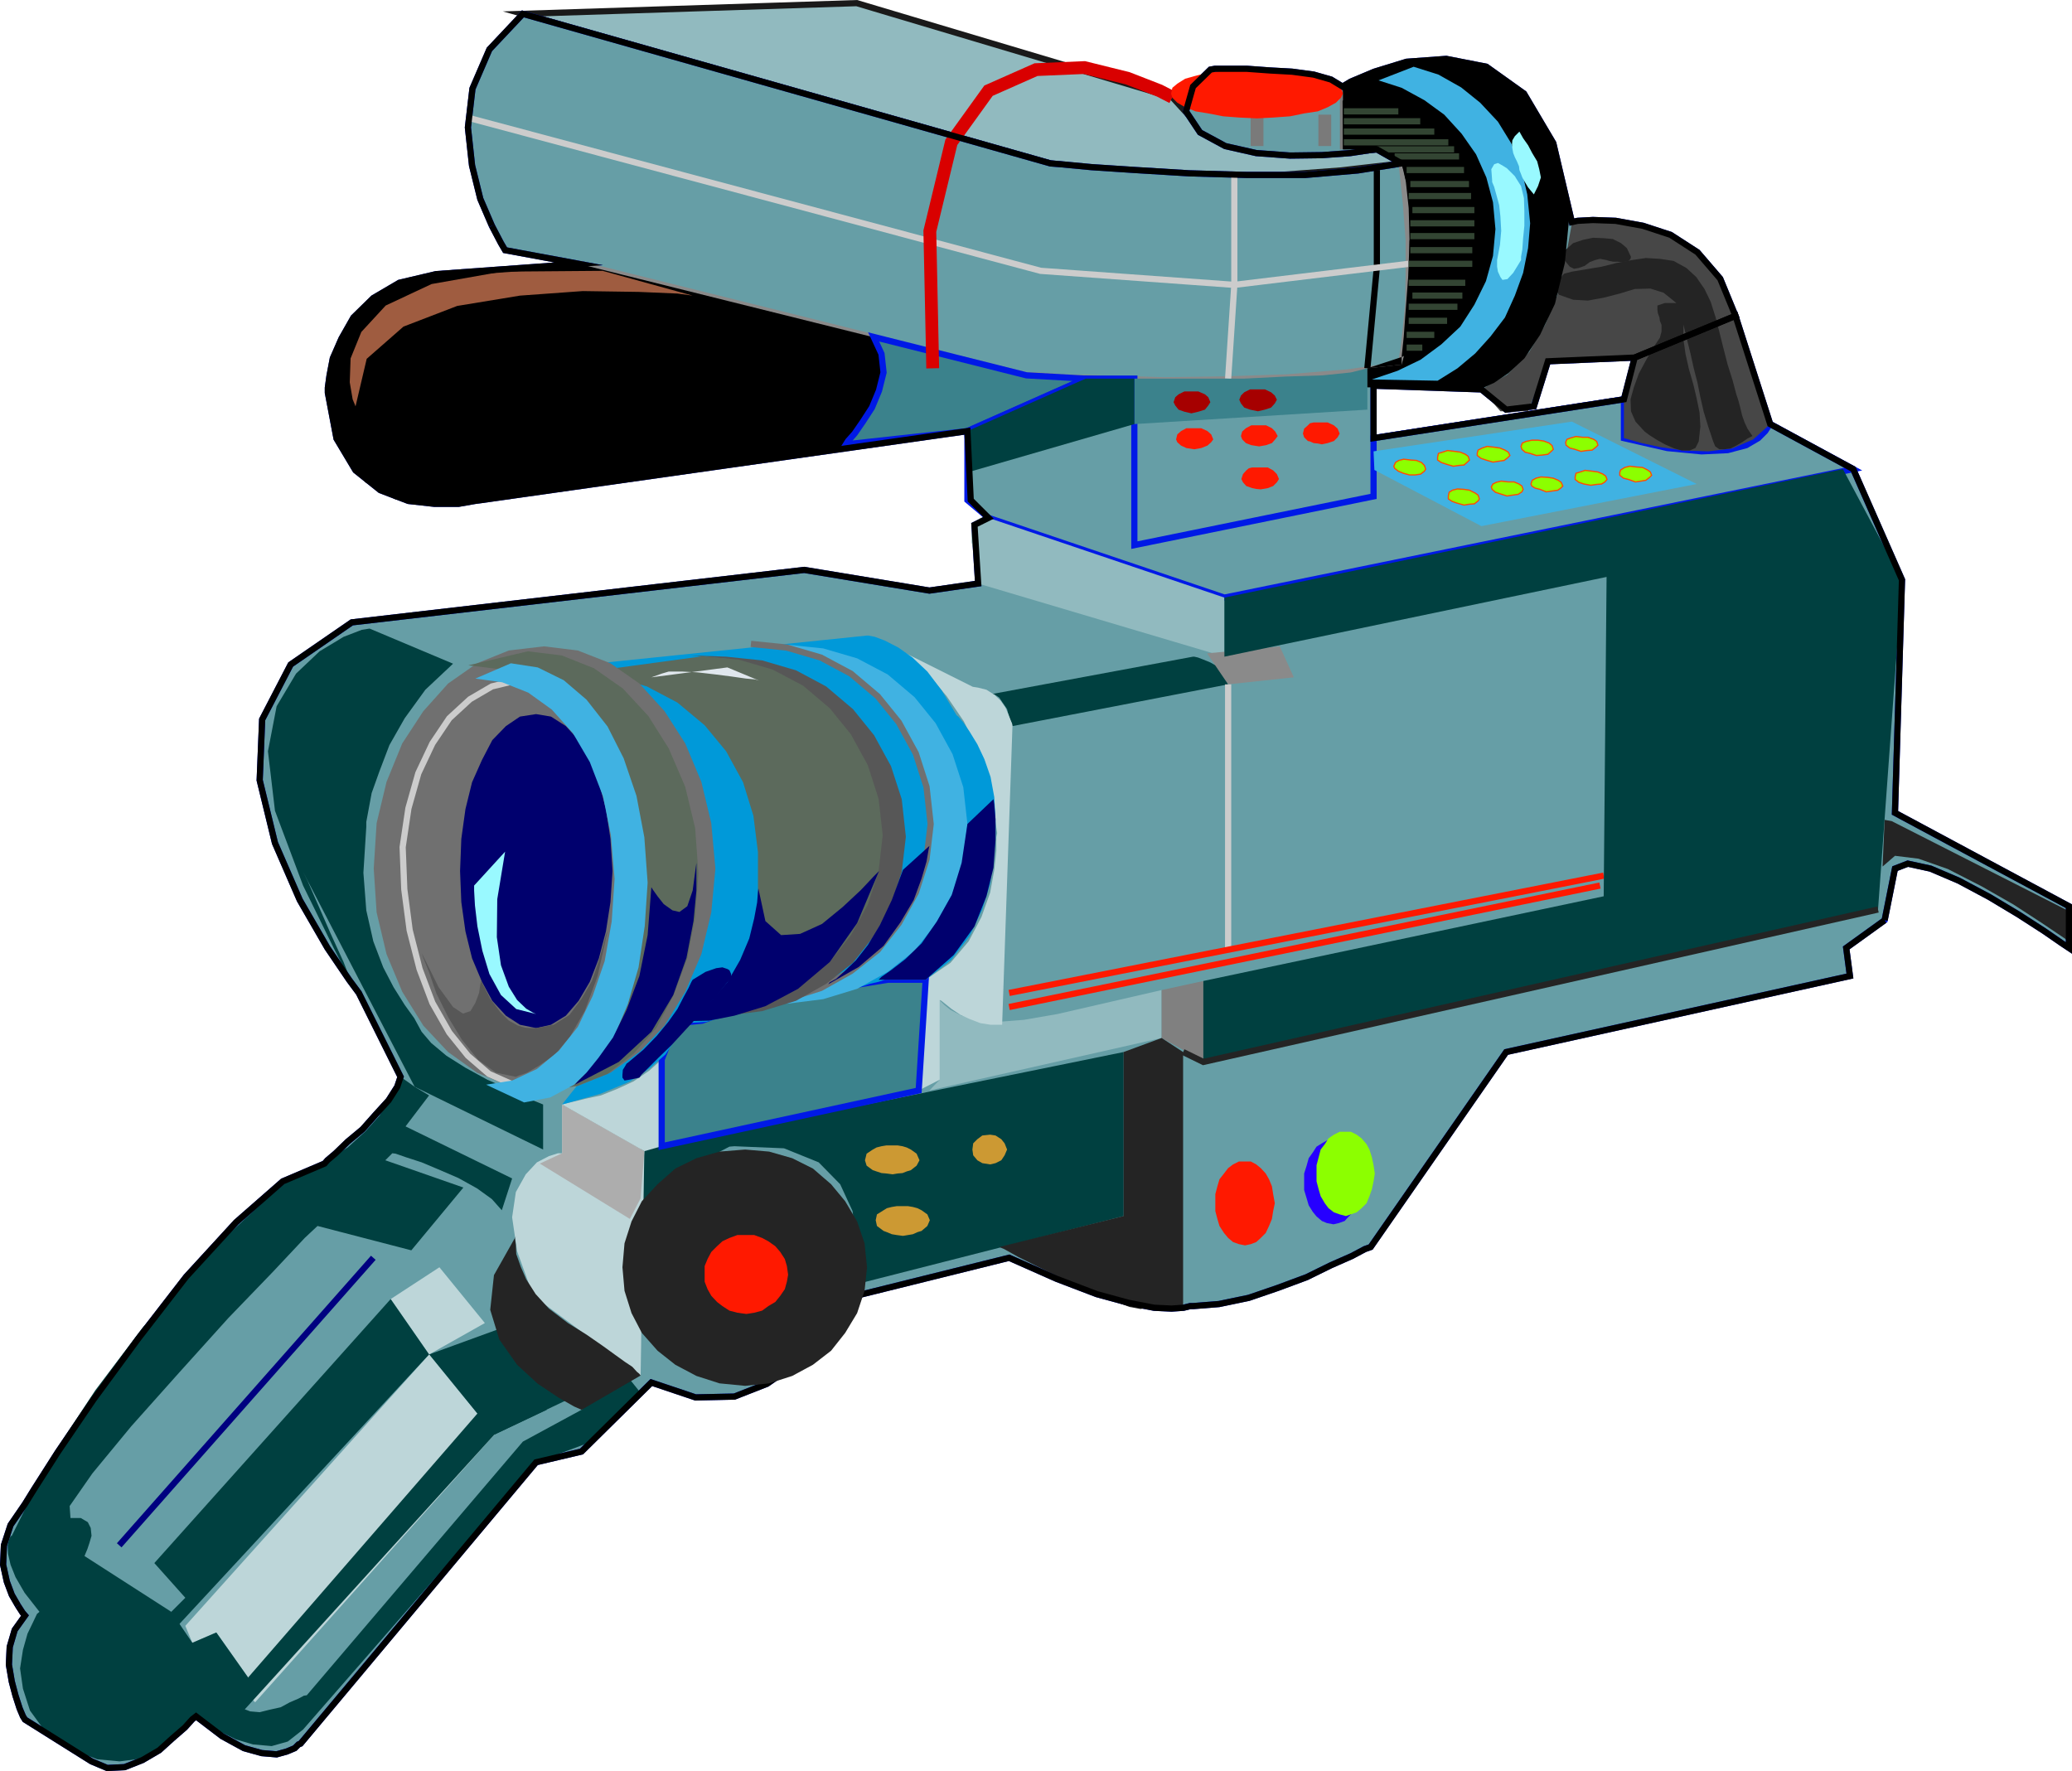 <svg height="411.562" viewBox="0 0 361.082 308.672" width="481.443" xmlns="http://www.w3.org/2000/svg"><path style="fill:#91babf;stroke:#1a1a1a;stroke-width:1.08;stroke-miterlimit:10.433" d="m321.398 283.569-55.008-16.416-58.176 1.872 91.944 26.064 1.44.144 4.176.504 6.408.504 8.208.576 9.504.288h10.296l10.584-.792 10.584-1.224-4.32-2.448-1.224.144-3.168.216-4.824.144-5.544-.144-5.976-.936-5.832-1.656-5.256-2.664z" transform="translate(-117.095 -266.61)"/><path style="fill:#669ea6;stroke:#0019e6;stroke-width:1.08;stroke-miterlimit:10.433" d="m401.966 328.929-1.872 7.272-43.632 6.768v-9.144l18.792.648 4.32 3.528 4.824-.576 2.448-7.848 15.12-.648 17.568-7.272-2.664-6.48-3.96-4.608-4.68-3.024-4.824-1.584-4.752-.864-3.96-.144-2.664.144-1.008.216-3.24-13.752-5.112-8.64-6.552-4.68-6.984-1.368-6.912.504-5.616 1.728-4.104 1.728-1.44.864-2.016-1.224-3.024-.864-3.744-.504-3.888-.216-3.96-.288h-5.616l-.792.144-3.024 2.952-1.224 4.32 2.448 3.672 4.392 2.376 5.4 1.224 5.904.432 5.544-.072 4.968-.36 3.312-.504 1.296-.144 4.32 2.448-7.632 1.224-9.216.792h-10.08l-10.08-.288-9.432-.576-7.632-.504-5.328-.504-1.8-.144-91.944-26.064-5.832 6.192-2.952 6.84-.792 6.768.72 6.624 1.44 5.832 2.016 4.68 1.584 3.024.72 1.224 12.816 2.376-24.84 1.8-6.408 1.512-4.536 2.664-3.456 3.384-2.088 3.672-1.512 3.456-.576 3.024-.288 2.088v.864l1.512 7.992 3.312 5.544 4.32 3.456 4.896 1.872 4.536.504h4.176l2.88-.504 1.08-.144 84.744-12.024.576 12.024 3.096 3.096-2.448 1.224.648 10.224-8.496 1.224-21.816-3.6-78.84 9.144-10.656 7.344-4.968 9.576-.432 10.584 2.664 10.944 4.32 9.936 4.824 8.352 3.816 5.616 1.656 2.232 7.272 14.616-.576 1.728-1.512 2.376-2.232 2.448-2.304 2.592-2.592 2.16-2.088 2.016-1.44 1.224-.504.576-7.272 3.096-8.136 7.128-8.712 9.504-8.352 10.8-7.776 10.584-6.264 9.216-4.176 6.552-1.512 2.448-2.52 3.672-1.152 3.528-.144 3.384.648 2.952.864 2.304 1.08 1.872.792 1.224.432.504-1.8 2.52-.864 2.952-.144 3.096.504 2.952.648 2.448.72 2.232.576 1.368.36.576 11.592 7.272 2.736 1.152 3.024-.144 3.096-1.224 2.952-1.728 2.304-2.088 2.16-1.872 1.296-1.44.648-.504 4.536 3.456 3.816 2.088 3.096.864 2.592.216 1.8-.504 1.368-.576.648-.648.36-.144 41.04-49.032 7.92-1.872 12.168-12.024 7.704 2.592 6.768-.144 5.688-2.232 4.752-3.312 3.6-4.032 2.592-3.6 1.584-2.808.648-1.008 29.016-7.2 8.28 3.672 6.984 2.664 5.544 1.512 4.464.864 3.024.144 2.088-.144 1.152-.288h.504l4.536-.36 5.184-1.08 5.04-1.728 5.04-1.872 4.248-2.088 3.6-1.584 2.304-1.224 1.008-.36 23.616-33.984 59.904-13.248-.648-4.896 6.696-4.824 1.8-9 2.232-.864 3.96.864 4.896 2.088 5.4 2.88 5.04 3.024 4.464 2.88 3.024 2.088 1.296.864v-7.272l-30.312-16.272 1.224-40.608-8.496-19.296-14.472-7.848-6.048-18.864z" transform="translate(-117.095 -266.61)"/><path style="fill:none;stroke:#8a8a8a;stroke-width:1.08;stroke-miterlimit:10.433" d="m217.934 312.585 78.048 19.44h1.656l5.184.36 7.632.216 9.504.288 10.44-.144 10.944-.36 10.584-.864 9.432-1.368v-.864l.36-2.088.36-3.312.432-4.32.072-5.256v-5.904l-.504-6.552-.72-6.768" transform="translate(-117.095 -266.61)"/><path style="fill:none;stroke:#000;stroke-width:1.08;stroke-miterlimit:10.433" d="M357.038 296.24v16.92l-1.656 17.64" transform="translate(-117.095 -266.61)"/><path style="fill:none;stroke:#ccc;stroke-width:1.08;stroke-miterlimit:10.433" d="M332.198 297.465v18.792l-1.08 16.344" transform="translate(-117.095 -266.61)"/><path style="fill:#8a8a8a;stroke:#7a7a7a;stroke-width:2.232;stroke-miterlimit:10.433" d="M336.158 286.593v5.472zm11.808 0v5.472z" transform="translate(-117.095 -266.61)"/><path style="fill:none;stroke:#ccc;stroke-width:1.08;stroke-miterlimit:10.433" d="m199.07 287.24 99.36 26.569 33.768 2.448 30.384-3.672" transform="translate(-117.095 -266.61)"/><path style="fill:#000" d="m202.67 353.769 83.016-12.024 20.592-9.144-10.296-.576-78.048-19.44-24.84 1.8-.792-.072-1.8.216-2.736.648-3.096 1.584-3.312 2.304-3.024 3.744-2.52 5.112-1.584 7.128-.072 1.008.36 2.808.936 3.744 2.088 4.248 3.24 3.816 5.184 2.952 7.128 1.152z" transform="translate(-117.095 -266.61)"/><path style="fill:#3b828c;stroke:#0019e6;stroke-width:1.08;stroke-miterlimit:10.433" d="m264.518 344.049.36-.576 1.152-1.296 1.44-2.088 1.584-2.448 1.224-2.952.792-3.168-.36-3.24-1.368-2.952 26.64 6.696 10.296.576-20.592 9.144z" transform="translate(-117.095 -266.61)"/><path style="fill:none;stroke:#d90000;stroke-width:2.232;stroke-miterlimit:10.433" d="m321.398 283.569-2.232-1.152-5.544-2.16-7.56-1.872-8.424.36-8.28 3.672-6.48 9-3.744 15.48.504 23.904" transform="translate(-117.095 -266.61)"/><path style="fill:none;stroke:#7a7a7a;stroke-width:1.08;stroke-miterlimit:10.433" d="M351.134 282.345v10.296" transform="translate(-117.095 -266.61)"/><path style="fill:#669ea6;stroke:#0019e6;stroke-width:1.08;stroke-miterlimit:10.433" d="m289.358 356.865 41.112 13.896 109.584-22.392-14.472-7.848-.216.216-.648 1.008-1.224 1.224-2.088 1.224-3.24.864-4.536.216-5.976-.576-7.56-1.728V336.2l-43.632 6.768v10.152l-41.688 8.496V332.6h-8.496l-20.592 9.144v12.024z" transform="translate(-117.095 -266.61)"/><path style="fill:#3b828c" d="M314.774 332.6h19.08l7.2-.36 6.552-.215 4.896-.504 2.88-.72v7.2l-40.608 2.52z" transform="translate(-117.095 -266.61)"/><path style="fill:#004040" d="m285.686 341.745 20.592-9.144h8.496v7.92l-29.088 8.424z" transform="translate(-117.095 -266.61)"/><path style="fill:#ff1900" d="m336.158 287.24 2.808-.143 2.952-.216 2.448-.504 2.376-.36 1.728-.72 1.44-.792.864-.864.36-.72-.36-1.008-.864-.72-1.44-.864-1.728-.504-2.376-.576-2.448-.288-2.952-.216h-5.904l-2.808.216-2.592.288-2.232.576-1.8.504-1.368.864-.864.72-.216 1.008.216.72.864.864 1.368.792 1.8.72 2.232.36 2.592.504 2.808.216z" transform="translate(-117.095 -266.61)"/><path style="fill:#474747" d="m391.022 305.313-.144 1.008-.504 2.808-.864 4.176-1.08 4.896-2.088 5.04-2.736 4.68-3.816 3.96-4.536 2.592 3.312 3.816h4.824l3.456-8.712 15.12-.648-1.872 7.272v6.768l.792.216 2.304.648 3.312.72 4.104.576 4.176.144 4.176-.504 3.672-1.584 2.952-2.664-7.848-24.048-.432-.72-1.08-1.44-1.872-2.232-2.52-2.304-3.744-2.376-4.536-1.728-5.76-.864z" transform="translate(-117.095 -266.61)"/><path style="fill:#242424" d="m419.03 332.889-.864-2.736-.72-2.808-.72-2.88-.648-2.52-.864-2.736-1.08-2.232-1.44-2.088-1.728-1.584-2.232-1.224-2.376-.36-2.448-.144-2.448.36-2.664.504-2.592.648-2.592.432-2.592.432-1.368.36-1.008 1.224-.36.576-.072.648.072.576.504.648 2.448.864 2.592.144 2.736-.504 2.808-.72 2.592-.792 2.736-.072 2.304.72 2.232 1.8h-2.016l-.432.144-.864.288v.72l.072.576.288.792.072.576.288.72v1.152l-.288 1.08-1.296 1.944-1.224 2.16-1.152 2.16-.864 2.376-.576 2.088.072 2.088.792 1.8 1.584 1.728.864.648 1.368.864 1.296.72 1.656.72 1.296.36h1.368l1.008-.432.576-1.152.288-2.592-.144-2.448-.504-2.448-.576-2.448-.792-2.736-.576-2.592-.36-2.52v-2.592l.576 2.448.648 2.592.576 2.592.648 2.52.504 2.52.576 2.52.792 2.592.864 2.592.36.864.72.504h.864l1.08-.144 1.008-.504 1.008-.576.936-.648.864-.432-.864-1.296-.504-1.08-.432-1.224-.288-1.224-.36-1.368-.36-1.08-.36-1.368z" transform="translate(-117.095 -266.61)"/><path style="fill:#242424" d="m397.07 311.937.432.144.792.144h.72l.72.072.648-.072.504-.144.36-.36.072-.36-.72-1.512-1.008-.864-1.44-.72-1.584-.144-1.872-.072-1.728.36-1.728.576-1.296 1.152-.432.216v1.224l.432.648.72.864.72.36.864-.144 1.008-.36.864-.648.936-.36.864-.216z" transform="translate(-117.095 -266.61)"/><path style="fill:#91babf" d="m289.358 356.865 41.112 13.896v10.296l-42.912-12.744v-2.952l-.648-1.872-.144-.36-.072-.864-.288-1.152v-1.224l.144-1.296.504-1.008.864-.72z" transform="translate(-117.095 -266.61)"/><path style="fill:#004040" d="m289.358 387.68 35.64-6.623h.216l.648.144.936.36 1.224.504 1.008.576 1.08.864.648 1.008.36 1.368-37.584 7.272-.072-.432-.288-.576-.36-1.008-.216-.936-.792-1.152-.576-.864-.864-.576z" transform="translate(-117.095 -266.61)"/><path style="fill:#8a8a8a" d="m331.118 385.88 11.448-1.223-2.448-5.4-12.672 1.224z" transform="translate(-117.095 -266.61)"/><path style="fill:none;stroke:#ccc;stroke-width:1.08;stroke-miterlimit:10.433" d="M331.118 385.88v45.937" transform="translate(-117.095 -266.61)"/><path style="fill:none;stroke:#ff1900;stroke-width:1.08;stroke-miterlimit:10.433" d="m292.958 439.665 103.608-20.448m-103.608 22.896 102.96-21.168" transform="translate(-117.095 -266.61)"/><path style="fill:#91babf" d="m280.862 440.889.144.216.648.648 1.08.864 1.944 1.008 2.592.72 3.672.36 4.608-.36 5.832-1.008 18.144-4.176v8.352l-40.464 9.144 1.8-1.872z" transform="translate(-117.095 -266.61)"/><path style="fill:gray" d="m319.526 439.16 7.272-1.583.288 14.112-7.56-4.176z" transform="translate(-117.095 -266.61)"/><path style="fill:#004040" d="M326.798 437.577v14.112l117.576-26.568 4.176-57.456-10.296-19.296L330.47 370.76v10.296l66.6-13.896-.504 55.656z" transform="translate(-117.095 -266.61)"/><path style="fill:#bdd6d9" d="m274.238 380.12.648.36 1.728 1.44 2.448 2.449 3.024 3.6 2.952 4.32 2.736 5.544 1.944 6.48 1.152 7.488-.144.72v2.376l-.36 3.312-.72 3.96-1.512 4.248-2.232 4.248-3.168 3.744-4.32 2.952-1.224 19.296 3.672-1.872v-13.896l.288.144.72.576 1.08.864 1.512 1.008 1.584.72 1.872.72 1.8.288h2.016l1.8-52.056-.072-.432-.288-.72-.36-.936-.504-1.152-.864-1.224-1.08-1.008-1.368-.864-1.44-.36-1.368-.216-.504.144.216.072.648.36.864.288.864.216.72.288.36.072z" transform="translate(-117.095 -266.61)"/><path style="fill:#004040" d="m232.406 466.377 80.496-16.416v28.584l-47.16 12.024.144-1.224.36-2.808v-4.176l-.576-4.68-2.16-4.68-3.744-3.816-6.048-2.448-8.64-.36-.864.072-1.944 1.008-2.808 1.872-3.096 3.024-3.096 4.32-2.592 6.192-1.728 7.848-.216 10.224v-34.56z" transform="translate(-117.095 -266.61)"/><path style="fill:#bdd6d9" d="M232.406 451.257v15.12l-3.024.864-14.328-8.136.504-.144 1.512-.36 2.088-.504 2.664-.576 2.88-1.152 2.808-1.296 2.736-1.872z" transform="translate(-117.095 -266.61)"/><path style="fill:#bdd6d9" d="m229.382 467.24-14.328-8.135v8.496h-.72l-1.584.504-2.088 1.08-1.944 2.088-1.728 3.096-.648 4.392.864 5.904 2.808 7.776-.432-.72-.144-.432v-.072l.144.216.216.648.216.36 18.72 13.896z" transform="translate(-117.095 -266.61)"/><path style="fill:#474747" d="m212.966 470.049 15.768 9.576z" transform="translate(-117.095 -266.61)"/><path style="fill:#242424" d="M312.902 449.96v28.585l-21.672 5.4.864.36 2.448 1.368 3.456 1.728 4.32 2.088 4.32 1.944 4.032 1.728 3.24 1.224 1.944.36 1.152-.216 1.224-.144 1.224-.144h3.816v-44.28l-3.744-2.448z" transform="translate(-117.095 -266.61)"/><path style="fill:#3b828c;stroke:#0019e6;stroke-width:1.08;stroke-miterlimit:10.433" d="m233.63 448.16-1.224 3.097v15.12l44.784-9.72 1.224-19.296h-6.624l-21.744 3.528-.648.144-1.224.576-1.944.648-2.088.864-2.52.576-2.16.792-2.088.216-1.368-.144z" transform="translate(-117.095 -266.61)"/><path style="fill:#0099d9" d="m209.438 383.433 58.68-6.048h.36l1.08.216 1.728.648 2.376 1.224 2.448 1.728 2.592 2.448 2.52 3.312 2.592 4.32.288.216.864 1.008 1.08 1.584 1.368 2.232 1.224 2.592 1.08 3.096.648 3.528.216 3.96v3.312l-.36 3.456-.576 4.392-1.368 4.464-2.232 4.68-3.168 4.104-4.464 3.456h-7.128l-1.08.36-1.584.36-1.728.576-2.088.36-1.872.432-1.584.216h-1.152l-10.152 1.224-.504.144-1.152.576-1.584.792-1.944.936-2.376.72-2.304.648-2.232.144-1.944-.288-.144.36-.36 1.368-.864 1.728-1.584 2.376-2.592 2.304-3.672 2.448-5.04 2.088-6.696 1.872.792-1.008 1.944-2.448 2.736-4.032 3.168-5.328 2.736-6.48 2.16-7.416.864-8.208-.72-8.712v-2.304l-.36-2.736-1.008-3.528-2.088-4.68-3.456-5.4-5.256-6.408z" transform="translate(-117.095 -266.61)"/><path style="fill:#40b2e2" d="m248.174 378.753 6.12.576 5.904 1.728 5.328 2.88 4.68 3.888 3.672 4.536 2.952 5.472 1.872 5.76.72 6.408-.72 6.264-1.872 5.832-2.952 5.256-3.672 4.68-4.68 3.672-5.328 2.952-5.904 1.872-6.12.72 6.12.288 6.264-.792 5.904-1.8 5.328-2.952 4.68-3.672 3.672-4.68 2.952-5.328 1.872-5.832.72-6.264-.72-6.408-1.872-5.76-2.952-5.4-3.672-4.536-4.68-3.96-5.328-2.808-5.904-1.728-6.264-.648z" transform="translate(-117.095 -266.61)"/><path style="fill:none;stroke:#707070;stroke-width:1.08;stroke-miterlimit:10.433" d="m247.958 441.393 6.264-.72 5.904-1.872 5.256-2.952 4.68-3.672 3.672-4.68 2.952-5.328 1.872-5.832.72-6.12-.72-6.48-1.872-5.832-2.952-5.4-3.672-4.536-4.68-3.96-5.256-2.808-5.904-1.728-6.264-.648" transform="translate(-117.095 -266.61)"/><path style="fill:#575757" d="m237.446 380.84 6.264.577 5.904 1.728 5.328 2.88 4.68 3.888 3.672 4.536 2.952 5.472 1.872 5.76.72 6.408-.72 6.264-1.872 5.832-2.952 5.256-3.672 4.68-4.68 3.672-5.328 2.952-5.904 1.872-6.264.72 6.192.288 6.264-.792 5.904-1.8 5.256-2.952 4.68-3.672 3.672-4.68 2.952-5.328 1.872-5.832.72-6.12-.72-6.552-1.872-5.76-2.952-5.4-3.672-4.536-4.68-3.96-5.256-2.808-5.904-1.728-6.264-.648z" transform="translate(-117.095 -266.61)"/><path style="fill:#5c6a5c" d="m236.006 444.56 5.04-.503 3.528-1.584 2.376-2.592 1.44-3.384.648-4.464.216-5.04-.072-5.76v-6.12l-.792-6.336-1.8-5.832-2.952-5.4-3.744-4.536-4.752-3.96-5.328-2.808-5.904-1.728-6.12-.576 21.744-2.952 6.264.576 5.904 1.728 5.328 2.808 4.68 3.96 3.672 4.536 2.952 5.4 1.872 5.832.72 6.336-.72 6.264-1.872 5.832-2.952 5.328-3.672 4.68-4.68 3.672-5.328 2.952-5.904 1.872-6.264.72z" transform="translate(-117.095 -266.61)"/><path style="fill:#707070" d="m211.886 456.729 5.904-.864 5.688-2.304 5.04-3.6 4.392-4.608 3.6-5.904 2.808-6.552 1.728-7.272.72-7.632-.72-7.92-1.728-7.2-2.808-6.696-3.6-5.616-4.392-4.824-5.04-3.528-5.688-2.232-5.904-.72-6.12.72-5.544 2.232-5.04 3.528-4.32 4.824-3.672 5.616-2.736 6.696-1.728 7.2-.504 7.92.504 7.632 1.728 7.272 2.736 6.552 3.672 5.904 4.32 4.608 5.04 3.6 5.544 2.304z" transform="translate(-117.095 -266.61)"/><path style="fill:#5c6a5c" d="m204.542 455.433 5.112-.792 4.68-1.944 4.104-3.096 3.528-3.888 2.736-5.04 2.088-5.832 1.224-6.624.504-6.984-.648-7.92-1.728-7.272-2.808-6.624-3.6-5.688-4.392-4.68-5.04-3.528-5.688-2.232-5.904-.72 10.368-2.448 5.904.72 5.616 2.232 5.04 3.528 4.464 4.824 3.528 5.616 2.88 6.696 1.728 7.2.576 7.92-.576 7.56-1.368 7.2-2.376 6.408-3.024 5.76-3.96 4.464-4.536 3.528-5.328 2.088-5.76.864z" transform="translate(-117.095 -266.61)"/><path style="fill:#00006e" d="m210.518 445.785 2.592-.576 2.592-1.584 2.232-2.592 1.944-3.312 1.584-4.104 1.224-4.68.792-5.112.36-5.4-.36-5.616-.792-5.184-1.224-4.68-1.584-3.888-1.944-3.456-2.232-2.448-2.592-1.656-2.592-.432-2.808.432-2.448 1.656-2.376 2.448-1.8 3.456-1.728 3.888-1.152 4.68-.72 5.184-.216 5.616.216 5.4.72 5.112 1.152 4.68 1.728 4.104 1.8 3.312 2.376 2.592 2.448 1.584z" transform="translate(-117.095 -266.61)"/><path style="fill:none;stroke:#ccc;stroke-width:1.08;stroke-miterlimit:10.433" d="m206.99 385.233-4.176 1.008-3.816 2.232-3.6 3.312-2.952 4.392-2.448 5.184-1.728 6.12-1.008 6.768.288 7.344.936 7.128 1.728 6.768 2.232 5.904 2.952 5.184 3.24 4.032 3.672 3.168 3.888 1.728 4.104.504" transform="translate(-117.095 -266.61)"/><path style="fill:#99f9ff" d="M199.718 420.945v.864l.144 2.592.432 3.672.864 4.248 1.224 4.032 2.016 3.672 2.664 2.448 3.456.864-.504-.216-1.224-.72-1.584-1.512-1.44-2.304-1.368-3.744-.72-4.896.072-6.624 1.368-8.28z" transform="translate(-117.095 -266.61)"/><path style="fill:#e0e7ed" d="m230.606 384.657 13.248-1.728 5.544 2.304-.72-.216-1.584-.144-2.52-.36-2.808-.36-3.096-.36-2.664-.144h-2.376l-1.224.36z" transform="translate(-117.095 -266.61)"/><path style="fill:#004040" d="m196.046 382.28-14.544-6.12-1.368.217-3.168 1.224-4.176 2.52-4.104 3.888-3.384 5.688-1.512 7.848 1.224 10.368 4.896 13.032 5.328 10.872 2.592 5.04.216.216-1.08-2.808-2.232-4.896-2.232-5.112-1.8-4.104-.792-1.584 19.44 37.44 22.392 10.944v-7.848l-.864-.36-2.16-.864-3.096-1.512-3.6-1.584-3.816-2.088-3.312-2.088-2.664-2.232-1.656-1.944-1.296-2.376-1.656-2.304-1.944-3.096-1.8-3.456-1.728-4.536-1.224-5.4-.504-6.552.504-7.992v-.864l.36-1.944.576-3.096L183.23 401l1.728-4.536 2.664-4.68 3.6-4.968zm9.072 115.56 10.944 12.673-12.816 6.12-11.376-13.968z" transform="translate(-117.095 -266.61)"/><path style="fill:#bdd6d9" d="m203.246 516.633-41.688 46.656-1.8-1.872.576-2.448-5.544-7.848-4.176 1.8-1.224-2.952 42.48-47.304zm-1.656-19.44-7.92-9.72-8.496 5.544 6.696 9.648z" transform="translate(-117.095 -266.61)"/><path style="fill:#004040" d="m185.174 493.017-41.184 46.008 5.4 6.048-2.448 2.448.648 2.952 44.28-47.808z" transform="translate(-117.095 -266.61)"/><path style="fill:#004040" d="m189.35 456.009-2.448-1.728-.216.504-.648 1.512-1.224 2.088-1.584 2.664-2.448 2.736-3.096 2.808-4.032 2.448-4.824 2.088-1.44 1.152-4.104 3.528-5.976 5.544-7.272 7.632-8.136 9.072-8.208 10.872-7.92 12.024-6.624 13.32-.216.072-.288.648-.216.936.072 1.512.432 1.872.864 2.16 1.584 2.736 2.592 3.312-.432.36-.72 1.512-.936 1.944-.792 2.808-.504 3.24.504 3.528 1.224 3.816 2.88 3.96.576.504 1.872 1.224 2.808 1.44 3.6 1.368 3.888.36 4.464-.576 4.392-2.592 4.464-4.68.504.36 1.44 1.008 2.232 1.296 2.808 1.368 2.952.864 3.24.288 2.808-.792 2.664-2.088 40.608-46.584 9.72-3.6 8.496-8.496-2.952-3.672-7.344 6.624-10.224 5.544-37.656 44.208-.504.072-.936.504-1.512.648-1.584.864-1.944.432-1.728.432-1.656-.144-.936-.36v-3.096l.576-2.448-5.544-7.848-4.176 1.8-3.672-5.4-15.12-9.72.144-.36.36-.864.36-1.08.36-1.224-.144-1.368-.504-1.008-1.224-.72h-1.8l-.144-2.088 3.96-5.688 6.768-8.208 8.352-9.36 8.568-9.504 7.776-8.064 5.544-5.904 2.232-2.088 16.344 4.248 9.072-10.944-13.608-4.752 1.224-1.224.576.072 1.872.648 2.664.864 3.24 1.368 3.168 1.368 3.24 1.8 2.592 1.872 1.728 1.944 1.8-5.544-18.576-9.072 4.104-5.4z" transform="translate(-117.095 -266.61)"/><path style="fill:#242424" d="m185.174 493.017-41.184 46.008z" transform="translate(-117.095 -266.61)"/><path style="fill:none;stroke:navy;stroke-width:1.08;stroke-miterlimit:10.433" d="m182.15 485.817-44.28 50.112" transform="translate(-117.095 -266.61)"/><path style="fill:#242424" d="m206.99 482.073-.144.36.144 1.152.072 1.584.792 2.232.936 2.16 1.656 2.592 2.304 2.52 3.312 2.52 3.24 2.016 2.808 1.944 2.088 1.512 1.8 1.296 1.296.864.792.864.432.36.216.288-10.296 5.976-1.296-.576-2.664-1.512-3.672-2.448-3.6-3.312-3.096-4.392-1.584-5.184.648-6.048z" transform="translate(-117.095 -266.61)"/><path style="fill:#004040" d="m212.39 512.313-9.144 4.32-43.488 47.88-1.872-3.096 2.448-2.448 39.96-46.008 9.72-3.6z" transform="translate(-117.095 -266.61)"/><path style="fill:#adadad" d="M215.054 459.105v8.496l-3.888 1.8 15.696 9.648 1.872-3.6.648-8.208z" transform="translate(-117.095 -266.61)"/><path style="fill:#c93" d="m272.654 471.273.864-.144.864-.072.72-.288.72-.216 1.008-.792.504-.936-.504-1.152-1.008-.72-.72-.36-.72-.216-.864-.144h-1.944l-.864.144-.864.216-.648.36-1.08.72-.288 1.152.288.936 1.08.792.648.216.864.288.864.072zm1.8 10.727.864-.143.864-.144.792-.36.72-.216 1.008-.864.432-1.008-.432-1.008-1.008-.72-.72-.36-.792-.216-.864-.144h-1.944l-.864.144-.864.216-.576.36-1.152.72-.216 1.008.216 1.008 1.152.864.576.216.864.36.864.144zm15.192-12.455.936-.216 1.008-.504.576-.864.432-1.008-.432-1.08-.576-.72-1.008-.648-.936-.144-1.368.144-.864.648-.72.72-.144 1.08.144 1.008.72.864.864.504z" transform="translate(-117.095 -266.61)"/><path style="fill:#ff1900" d="m334.07 483.657 1.008-.216.936-.36.792-.72.864-.864.576-1.224.504-1.224.216-1.368.288-1.368-.288-1.584-.216-1.368-.504-1.224-.576-1.008-.864-.936-.792-.648-.936-.504h-2.088l-1.008.504-.864.648-.72.936-.792 1.008-.36 1.224-.36 1.368v2.952l.36 1.368.36 1.224.792 1.224.72.864.864.72 1.008.36z" transform="translate(-117.095 -266.61)"/><path style="fill:#2600ff" d="m349.478 479.985.936-.216 1.008-.36.72-.792.864-.792.648-1.152.432-1.224.288-1.44.216-1.368-.216-1.512-.288-1.368-.432-1.296-.648-1.008-.864-1.008-.72-.576-1.008-.504h-2.088l-.864.504-.936.576-.648 1.008-.72 1.008-.36 1.296-.432 1.368v2.88l.432 1.44.36 1.224.72 1.152.648.792.936.792.864.36z" transform="translate(-117.095 -266.61)"/><path style="fill:#8cff00" d="m351.638 478.545.864-.288 1.008-.36.864-.72.864-.864.504-1.224.432-1.224.288-1.368.216-1.368-.216-1.44-.288-1.368-.432-1.368-.504-.936-.864-1.008-.864-.648-1.008-.504h-1.944l-1.008.504-.936.648-.648 1.008-.72.936-.36 1.368-.36 1.368v2.808l.36 1.368.36 1.224.72 1.224.648.864.936.72 1.008.36z" transform="translate(-117.095 -266.61)"/><path style="fill:#242424" d="m446.75 409.713 30.888 15.696v5.256l-1.368-.936-3.312-2.232-4.968-3.24-5.544-3.168-5.904-3.024-5.112-1.8-4.104-.504-2.16 1.872.36-8.136z" transform="translate(-117.095 -266.61)"/><path style="fill:none;stroke:#242424;stroke-width:1.08;stroke-miterlimit:10.433" d="m323.27 449.96 3.528 1.729 117.576-26.568" transform="translate(-117.095 -266.61)"/><path style="fill:#a60000" d="m324.71 338.649 1.224-.288 1.152-.36.576-.72.36-.576-.36-.864-.576-.504-1.152-.504h-2.448l-1.008.504-.576.504-.288.864.288.576.576.72 1.008.36zm11.592-.36 1.224-.288 1.08-.36.648-.72.36-.648-.36-.72-.648-.576-1.08-.504h-2.592l-1.008.504-.576.576-.288.72.288.648.576.72 1.008.36z" transform="translate(-117.095 -266.61)"/><path style="fill:#ff1900" d="m325.214 344.913 1.224-.216 1.08-.432.648-.576.36-.504-.36-.864-.648-.576-1.08-.504h-2.592l-.936.504-.648.576-.216.864.216.504.648.576.936.432zm11.304-.504 1.224-.216 1.008-.36.576-.648.432-.576-.432-.792-.576-.576-1.008-.504h-2.592l-.936.504-.648.576-.216.792.216.576.648.648.936.36zm10.944-.36 1.008-.216 1.08-.36.648-.648.36-.648-.36-.864-.648-.576-1.08-.504h-2.448l-.648.144-.36.36-.648.576-.216.864.216.648.648.648.36.072.648.288.72.072zm-10.656 7.848 1.224-.216.936-.36.648-.648.36-.576-.36-.864-.648-.648-.936-.504h-2.736l-.576.144-.432.36-.576.648-.288.864.288.576.576.648.432.144.576.216.72.144z" transform="translate(-117.095 -266.61)"/><path style="fill:#40b2e2" d="m356.462 345.273 34.56-5.184 21.744 10.872-37.512 7.344-18.648-9.792z" transform="translate(-117.095 -266.61)"/><path style="fill:#8cff00;stroke:#ff4d00;stroke-width:.216;stroke-miterlimit:10.433" d="M362.726 349.377h1.008l.936-.144.648-.504.216-.36-.216-.648-.504-.504-.864-.36-1.008-.072-1.224-.144-.864.216-.576.36-.288.648.144.36.648.504.864.36zm7.632-1.512 1.008-.144.864-.072.576-.504.36-.36-.216-.648-.504-.36-.864-.36-1.008-.144-1.224-.144-.864.288-.72.216-.144.648v.504l.648.432.864.288zm6.912-.72.936-.144 1.008-.144.576-.432.432-.432-.288-.576-.576-.36-.864-.36-1.008-.144-1.224-.144-.864.288-.72.36-.144.504v.432l.648.504.864.288zm7.56-1.152 1.008-.072 1.008-.144.576-.504.36-.36-.216-.648-.504-.432-.936-.36-1.008-.144h-1.08l-1.008.216-.648.288-.216.576.144.504.576.504.864.216zm7.776-.72 1.008-.144.936-.072.648-.504.36-.36-.216-.648-.504-.36-1.008-.36h-.936l-1.152-.144-1.008.288-.576.216-.216.504.072.504.648.504.864.216zm-20.376 9.36.864-.144.936-.072.648-.504.216-.36-.216-.648-.504-.36-1.008-.504-.936-.144-1.152-.072-.864.216-.576.36-.144.648v.504l.648.432.792.288zm7.488-1.584.936-.144 1.008-.144.648-.432.216-.432-.216-.576-.504-.36-.864-.36h-1.008l-1.224-.144-.864.216-.576.288-.288.504.144.432.576.504.864.288zm6.84-.72 1.008-.144 1.008-.144.504-.36.36-.36-.288-.648-.504-.36-.864-.36-.936-.144-1.224-.072-.864.216-.648.36-.216.648.144.36.576.36.864.216zm7.776-1.152 1.008-.144.864-.072.576-.36.36-.432-.216-.576-.504-.36-.864-.36-1.008-.144-1.224-.144-.864.288-.72.216-.144.648v.432l.648.504.864.288zm7.776-.577.936-.143.864-.144.648-.504.36-.36-.216-.576-.504-.36-.864-.432-1.008-.072-1.224-.144-.864.216-.72.432-.144.432v.504l.648.504.864.216z" transform="translate(-117.095 -266.61)"/><path style="fill:#9f5c40" d="m179.054 337.425-.504-1.224-.504-2.952.144-4.176 1.872-4.608 4.248-4.608 7.992-3.744 12.24-2.16 17.568-.144 15.696 4.32-2.664-.36-6.768-.288-9.72-.144-10.944.792-10.944 1.8-9.36 3.6-6.408 5.616z" transform="translate(-117.095 -266.61)"/><path style="fill:#000" d="m351.062 281.697.072 1.224v9.72h4.968l5.256 2.448v.288l.36.936.288 1.368.504 1.872.216 1.944.36 2.088v2.088l-.216 2.088-.144.864v2.448l-.144 3.312-.072 4.176-.288 3.96-.144 3.672-.36 2.592-.36 1.368-5.976.648v3.312l19.872.36.504-.36 1.728-.792 2.448-1.656 2.808-2.592 2.736-4.104 2.592-5.4 1.728-7.128.864-9-.144-1.224-.504-2.952-1.08-4.248-1.728-4.824-2.808-4.896-4.104-4.32-5.544-2.952-7.128-1.152h-.576l-1.368.288-2.088.216-2.448.648-2.808.576-2.736.864-2.448 1.008z" transform="translate(-117.095 -266.61)"/><path style="fill:#000" d="m351.062 284.145.936-.072h2.736l3.816.576 4.536 1.512 4.176 2.664 3.672 4.536 2.52 6.552.576 9.072-.144.792-.216 2.16-.72 2.952-1.224 3.816-2.232 3.672-3.312 3.6-4.68 2.808-6.12 2.016 5.976-.648v-1.368l.36-3.456.36-4.896.432-5.76.216-6.192-.144-5.616-.504-4.68-.72-3.096-4.32-2.448h-5.904z" transform="translate(-117.095 -266.61)"/><path style="fill:none;stroke:#334533;stroke-width:1.08;stroke-miterlimit:10.433" d="M351.278 286.017h9.504m-9.504 1.728h13.32m-13.32 1.8h15.768m-15.768 1.872h18.216m-12.456 1.223h13.464m-10.368 1.225h11.232m-9.144 2.375h10.008m-9.36 2.449h10.224m-10.512 2.088h10.872m-10.224 2.448h10.8m-11.16 2.304h11.16m-11.16 2.231h11.16m-11.448 4.825h11.088m-11.088 3.312h9.864m-9.864 4.176h8.496m-8.208-9.864h10.8m-10.44 7.92h8.712m-9.36 4.391h6.696m-7.056 2.449h4.824m-4.824 2.231h2.736" transform="translate(-117.095 -266.61)"/><path style="fill:#40b2e2" d="m357.326 280.617 4.032 1.296 3.96 2.16 3.456 2.52 3.024 3.312 2.52 3.6 1.8 4.032 1.152 4.32.432 4.68-.432 4.68-1.224 4.392-2.016 4.104-2.448 3.816-3.312 3.096-3.6 2.664-4.032 1.944-4.464 1.512 11.448.216 3.456-2.16 3.096-2.592 2.664-2.952 2.52-3.312 1.728-3.816 1.44-3.96.864-4.32.36-4.32-.504-5.04-1.08-4.68-1.728-4.248-2.304-3.744-3.096-3.312-3.312-2.664-3.96-2.232-4.32-1.368z" transform="translate(-117.095 -266.61)"/><path style="fill:#99f9ff" d="m381.806 295.593.072.648.288.72.216.576.36.648.648 1.08 1.008 1.224.72-1.44.504-1.512-.288-1.44-.36-1.368-.864-1.44-.72-1.368-.864-1.224-.648-1.152-.792.792-.432.72-.072.72.072.72.144.792.288.72.36.72zm-4.68 2.447v.289l.36.864.36 1.296.504 1.872.216 1.944.144 2.52-.216 2.448-.504 2.664v1.152l.144.864.432.936.36.504.864-.144 1.008-1.08 1.368-2.232v-.576l.216-1.224.144-2.016.216-2.16v-2.52l-.072-2.304-.504-2.088-.864-1.368-.216-.36-.648-.648-.72-.72-.792-.504-.792-.432-.648.216-.504.864z" transform="translate(-117.095 -266.61)"/><path style="fill:#00006e" d="m249.254 421.449-.072.648-.144 1.8-.504 2.736-.864 3.528-1.584 3.744-2.232 3.888-3.168 3.6-4.176 3.312 1.08-.144 3.096-.072 4.392-.864 5.4-1.656 5.688-3.024 5.544-4.68 4.752-6.768 3.816-9.072-.864.864-2.304 2.448-3.168 2.952-3.6 2.952-3.816 1.728-3.312.216-2.736-2.448zm12.168 16.704.288-.36 1.08-.576 1.512-1.368 1.944-1.872 2.088-2.664 2.088-3.456 2.088-4.392 1.944-5.256 4.608-4.176-.144.648-.36 2.088-.864 2.952-1.368 3.744-2.304 3.888-2.952 4.104-4.32 3.672zm8.784-.793.504-.503 1.656-1.152 2.52-1.944 2.808-2.736 2.664-3.816 2.592-4.608 1.728-5.616 1.008-6.768 4.536-4.32.144.864.216 2.592v3.672l-.36 4.824-1.224 4.968-2.088 5.256-3.6 4.968-4.896 4.32z" transform="translate(-117.095 -266.61)"/><path style="fill:#575757" d="m190.574 432.68.288.865 1.008 2.52 1.296 3.744 2.088 4.176 2.376 3.888 2.808 3.456 3.096 2.232 3.456.72.504-.216 1.44-.504 2.088-1.224 2.736-1.872 2.664-3.168 2.592-4.536 2.232-6.048 1.728-7.848-.288.72-.504 1.944-.792 2.736-1.152 3.312-1.8 3.096-2.088 2.808-2.736 1.728-3.096.576h-.936l-1.008-.072-1.224-.36-1.584-.864-1.512-1.512-1.728-2.304-1.584-3.096-.144.576-.216 1.512-.648 1.728-.864 1.44-1.296.432-1.728-1.152-2.52-3.456z" transform="translate(-117.095 -266.61)"/><path style="fill:#40b2e2" d="m201.806 455.649 4.536-.72 4.32-2.016 3.816-3.168 3.312-4.176 2.592-5.4 2.088-6.048 1.224-6.912.504-7.416-.648-7.632-1.368-6.768-2.304-5.976-2.952-5.04-3.672-4.104-4.104-2.952-4.536-1.8-4.68-.648 6.192-2.664 4.68.72 4.536 2.232 3.96 3.384 3.672 4.68 2.808 5.544 2.232 6.552 1.368 7.2.576 7.92-.504 7.56-1.08 7.2-1.872 6.408-2.448 5.832-3.168 4.68-3.744 3.528-4.176 2.232-4.536.864z" transform="translate(-117.095 -266.61)"/><path style="fill:#00006e" d="m217.286 455.649.504-.576 1.512-1.512 2.088-2.592 2.52-3.528 2.376-4.824 2.232-5.904 1.44-7.128.648-8.352.216.36.864 1.224 1.08 1.368 1.512 1.08 1.224.288 1.368-1.008.936-2.736.648-4.824v4.824l-.504 5.328-1.224 6.408-2.304 6.48-3.816 6.408-5.688 5.256zm20.52-18.289-.216.36-.504 1.08-.864 1.585-1.08 2.088-1.584 2.232-2.016 2.448-2.304 2.376-2.736 2.304-.216.144-.288.504-.36.576-.072.864v.504l.36.504.864-.144 1.728-.36.36-.504 1.08-1.08 1.872-1.872 2.304-2.232 2.448-2.664 2.736-2.952 2.736-3.096 2.52-3.096-.072-.216v-.36l-.288-.648-.36-.216-.864-.288-1.08.144-1.872.648z" transform="translate(-117.095 -266.61)"/><path style="fill:none;stroke:#000;stroke-width:1.08;stroke-miterlimit:10.433" d="m401.966 328.929-1.872 7.272-43.632 6.768v-9.144l18.792.648 4.32 3.528 4.824-.576 2.448-7.848 15.12-.648 17.568-7.272-2.664-6.48-3.96-4.608-4.68-3.024-4.824-1.584-4.752-.864-3.96-.144-2.664.144-1.008.216-3.24-13.752-5.112-8.64-6.552-4.68-6.984-1.368-6.912.504-5.616 1.728-4.104 1.728-1.44.864-2.016-1.224-3.024-.864-3.744-.504-3.888-.216-3.96-.288h-5.616l-.792.144-3.024 2.952-1.224 4.32 2.448 3.672 4.392 2.376 5.4 1.224 5.904.432 5.544-.072 4.968-.36 3.312-.504 1.296-.144 4.32 2.448-7.632 1.224-9.216.792h-10.08l-10.08-.288-9.432-.576-7.632-.504-5.328-.504-1.8-.144-91.944-26.064-5.832 6.192-2.952 6.84-.792 6.768.72 6.624 1.44 5.832 2.016 4.68" transform="translate(-117.095 -266.61)"/><path style="fill:none;stroke:#000;stroke-width:1.08;stroke-miterlimit:10.433" d="m202.814 305.96 1.584 3.025.72 1.224 12.816 2.376-24.84 1.8-6.408 1.512-4.536 2.664-3.456 3.384-2.088 3.672-1.512 3.456-.576 3.024-.288 2.088v.864l1.512 7.992 3.312 5.544 4.32 3.456 4.896 1.872 4.536.504h4.176l2.88-.504 1.08-.144 84.744-12.024.576 12.024 3.096 3.096-2.448 1.224.648 10.224-8.496 1.224-21.816-3.6-78.84 9.144-10.656 7.344-4.968 9.576-.432 10.584 2.664 10.944 4.32 9.936 4.824 8.352 3.816 5.616 1.656 2.232 7.272 14.616-.576 1.728-1.512 2.376-2.232 2.448-2.304 2.592-2.592 2.16-2.088 2.016-1.44 1.224-.504.576-7.272 3.096-8.136 7.128-8.712 9.504-8.352 10.8-7.776 10.584-6.264 9.216-4.176 6.552-1.512 2.448-2.52 3.672-1.152 3.528-.144 3.384.648 2.952.864 2.304 1.08 1.872" transform="translate(-117.095 -266.61)"/><path style="fill:none;stroke:#000;stroke-width:1.08;stroke-miterlimit:10.433" d="m120.23 546.44.792 1.225.432.504-1.8 2.52-.864 2.952-.144 3.096.504 2.952.648 2.448.72 2.232.576 1.368.36.576 11.592 7.272 2.736 1.152 3.024-.144 3.096-1.224 2.952-1.728 2.304-2.088 2.16-1.872 1.296-1.44.648-.504 4.536 3.456 3.816 2.088 3.096.864 2.592.216 1.8-.504 1.368-.576.648-.648.36-.144 41.04-49.032 7.92-1.872 12.168-12.024 7.704 2.592 6.768-.144 5.688-2.232 4.752-3.312 3.6-4.032 2.592-3.6 1.584-2.808.648-1.008 29.016-7.2 8.28 3.672 6.984 2.664 5.544 1.512 4.464.864 3.024.144 2.088-.144 1.152-.288h.504l4.536-.36 5.184-1.08 5.04-1.728 5.04-1.872 4.248-2.088 3.6-1.584 2.304-1.224 1.008-.36 23.616-33.984 59.904-13.248-.648-4.896 6.696-4.824m0 0 1.8-9 2.232-.864 3.96.864 4.896 2.088 5.4 2.88 5.04 3.024 4.464 2.88 3.024 2.088 1.296.864v-7.272l-30.312-16.272 1.224-40.608-8.496-19.296-14.472-7.848-6.048-18.864-17.568 7.272" transform="translate(-117.095 -266.61)"/><path style="fill:#242424" d="m246.95 508.137 4.176-.432 4.032-1.296 3.6-1.944 3.168-2.448 2.448-3.096 2.088-3.456 1.296-3.888.432-4.104-.432-4.176-1.296-3.816-2.088-3.528-2.448-2.952-3.168-2.736-3.6-1.8-4.032-1.152-4.176-.36-4.464.36-4.032 1.152-3.672 1.8-3.096 2.736-2.736 2.952-1.8 3.528-1.224 3.816-.36 4.176.36 4.104 1.224 3.888 1.8 3.456 2.736 3.096 3.096 2.448 3.672 1.944 4.032 1.296z" transform="translate(-117.095 -266.61)"/><path style="fill:#ff1900" d="m247.166 495.609 1.368-.216 1.368-.36 1.08-.792 1.224-.72.864-1.08.792-1.152.36-1.296.216-1.224-.216-1.512-.36-1.224-.792-1.224-.864-1.008-1.224-.864-1.08-.576-1.368-.504h-2.952l-1.368.504-1.224.576-.936.864-1.008 1.008-.648 1.224-.504 1.224v2.736l.504 1.296.648 1.152 1.008 1.08.936.72 1.224.792 1.368.36z" transform="translate(-117.095 -266.61)"/></svg>
